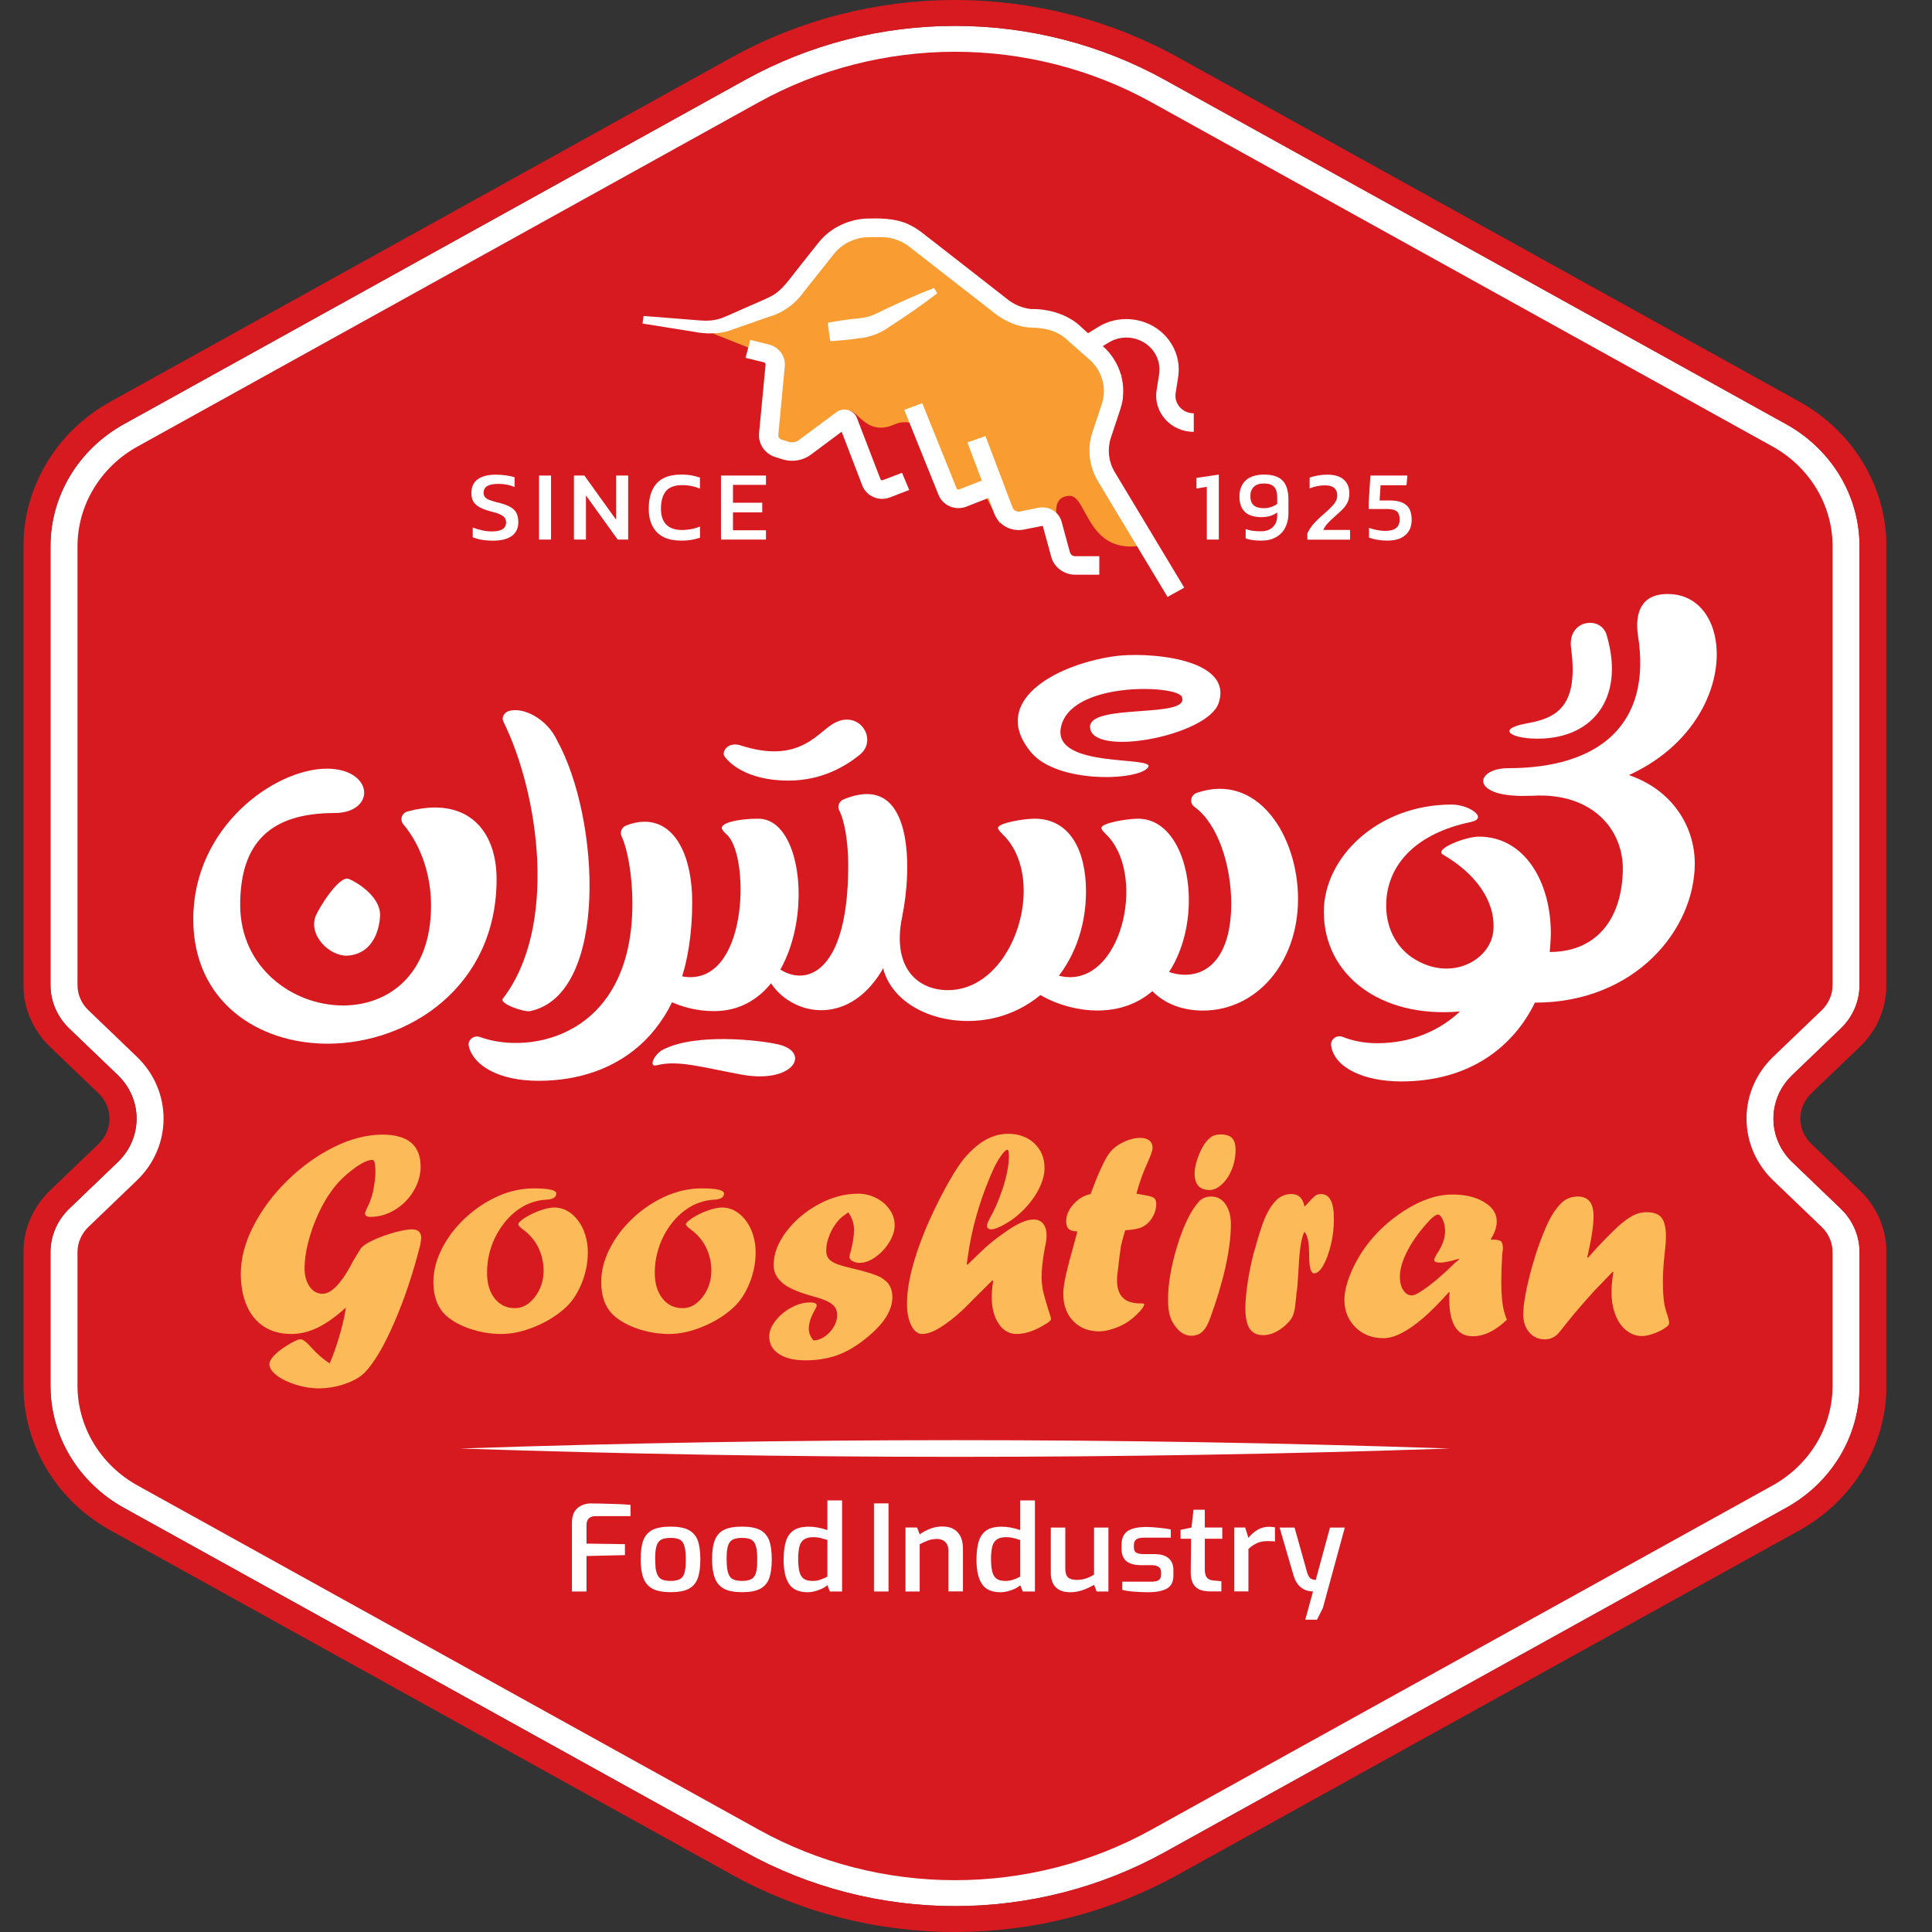 <svg width="28" height="28" viewBox="0 0 28 28" fill="none" xmlns="http://www.w3.org/2000/svg">
<rect x="0" y="0" width="28" height="28" fill="#333333" stroke="none"/>
<g clip-path="url(#clip0_3558_46)">
<mask id="mask0_3558_46" style="mask-type:luminance" maskUnits="userSpaceOnUse" x="-4" y="-3" width="35" height="33">
<path d="M30.289 -2.42H-3.23V29.751H30.289V-2.42Z" fill="white"/>
</mask>
<g mask="url(#mask0_3558_46)">
<path d="M26.678 14.906L25.975 15.581C25.612 15.929 25.612 16.494 25.975 16.842L26.678 17.517C26.765 17.6 26.833 17.698 26.88 17.806C26.926 17.914 26.95 18.03 26.95 18.147V20.085C26.95 20.443 26.852 20.795 26.665 21.106C26.478 21.416 26.21 21.674 25.886 21.853L16.882 26.842C15.958 27.355 14.909 27.625 13.841 27.625C12.774 27.625 11.725 27.355 10.8 26.842L1.796 21.853C1.473 21.674 1.204 21.416 1.017 21.106C0.831 20.795 0.732 20.443 0.732 20.085V18.147C0.732 17.911 0.83 17.684 1.004 17.517L1.708 16.842C2.071 16.494 2.071 15.929 1.708 15.581L1.004 14.906C0.83 14.739 0.732 14.512 0.732 14.276V7.915C0.732 7.556 0.831 7.204 1.017 6.894C1.204 6.584 1.473 6.326 1.796 6.147L10.801 1.157C11.725 0.645 12.774 0.375 13.842 0.375C14.909 0.375 15.958 0.645 16.883 1.157L25.886 6.147C26.21 6.326 26.478 6.583 26.665 6.894C26.852 7.204 26.95 7.556 26.951 7.915V14.276C26.951 14.393 26.926 14.509 26.88 14.617C26.833 14.725 26.765 14.823 26.678 14.906" fill="#D71920"/>
<path d="M6.956 15.029C6.867 14.997 6.773 15.073 6.794 15.162C6.858 15.437 7.22 15.664 7.806 15.664C8.951 15.664 10.032 14.966 10.032 13.071C10.032 12.428 9.799 11.909 9.342 11.909C9.258 11.909 9.17 11.926 9.074 11.964C9.009 11.989 8.981 12.061 9.009 12.122C9.091 12.297 9.165 12.67 9.165 13.098C9.165 15.014 7.689 15.299 6.956 15.029" fill="white"/>
<path d="M4.85 11.783C3.919 11.783 3.481 12.212 3.481 13.115C3.481 14.027 4.245 14.572 4.971 14.572C5.623 14.572 6.247 14.134 6.247 13.124C6.247 12.694 6.111 12.264 5.846 11.947C5.791 11.881 5.822 11.783 5.907 11.76C6.051 11.721 6.184 11.703 6.303 11.703C6.908 11.703 7.197 12.159 7.197 12.74C7.197 14.304 5.921 15.126 4.747 15.126C3.741 15.126 2.801 14.518 2.801 13.321C2.801 11.98 3.984 11.14 4.738 11.14C5.092 11.14 5.278 11.318 5.278 11.488C5.278 11.64 5.129 11.783 4.85 11.783" fill="white"/>
<path d="M23.284 9.201C23.563 10.137 23.06 10.748 22.198 10.703C21.874 10.686 21.698 10.559 22.142 10.481C22.573 10.404 22.881 10.224 22.769 9.392C22.714 8.978 23.2 8.917 23.284 9.201M21.859 11.133C23.158 11.133 23.954 10.515 23.736 9.191C23.7 8.921 23.759 8.609 24.166 8.609C25.41 8.599 25.219 11.535 22.069 11.535C21.296 11.535 21.387 11.133 21.859 11.133" fill="white"/>
<path d="M8.073 10.73C7.935 10.428 7.59 10.237 7.37 10.306C7.306 10.327 7.266 10.398 7.295 10.457C7.814 11.508 8.087 13.437 7.287 14.474C7.232 14.545 7.592 14.672 7.682 14.654C8.822 14.416 8.701 11.865 8.073 10.73" fill="white"/>
<path d="M16.438 13.636C16.438 14.315 16.894 14.646 17.434 14.646C18.207 14.646 18.812 13.957 18.812 13.028C18.812 12.116 18.23 11.188 17.346 11.49C17.255 11.521 17.233 11.638 17.311 11.694C17.651 11.938 17.844 12.541 17.844 13.1C17.844 13.743 17.592 14.127 17.173 14.127C16.838 14.127 16.512 13.868 16.512 13.573L16.438 13.636Z" fill="white"/>
<path d="M14.569 13.841C14.741 14.345 15.361 14.645 15.906 14.645C17.583 14.645 17.536 11.865 16.493 11.865C16.335 11.865 15.962 11.928 15.962 11.999C15.962 12.017 15.981 12.044 16.027 12.089C16.605 12.643 16.288 14.162 15.506 14.162C15.282 14.162 15.003 14.028 14.696 13.689L14.581 13.815C14.581 13.815 14.567 13.838 14.568 13.841" fill="white"/>
<path d="M11.055 13.93C11.148 14.735 12.647 15.235 13.076 13.277C13.21 12.643 13.267 11.152 12.225 11.586C12.162 11.612 12.132 11.684 12.162 11.744C12.242 11.9 12.293 12.203 12.293 12.545C12.293 14.296 11.52 14.35 11.139 13.903L11.055 13.93Z" fill="white"/>
<path d="M12.806 13.59C12.62 14.296 13.262 14.797 14.026 14.797C15.004 14.797 15.739 13.984 15.739 12.92C15.739 12.312 15.497 11.865 14.994 11.865C14.836 11.865 14.464 11.928 14.464 11.999C14.464 12.017 14.482 12.044 14.529 12.089C14.743 12.294 14.836 12.598 14.836 12.911C14.836 13.59 14.399 14.35 13.737 14.35C13.309 14.35 12.918 14.037 13.076 13.277L12.806 13.59Z" fill="white"/>
<path d="M9.193 13.689C9.15 13.736 9.123 13.795 9.117 13.857C9.11 13.92 9.124 13.982 9.157 14.037C9.391 14.424 9.876 14.654 10.348 14.654C11.838 14.654 11.866 11.865 10.99 11.865C10.683 11.865 10.46 11.928 10.46 11.999C10.46 12.017 10.478 12.044 10.525 12.089C10.86 12.357 10.86 14.162 10.003 14.162C9.78 14.162 9.5 14.028 9.193 13.689Z" fill="white"/>
<path d="M24.562 12.512C24.562 11.833 24.031 11.133 22.96 11.133L22.319 11.529C23.11 11.529 23.536 12.045 23.519 12.626C23.497 13.373 23.094 13.797 22.46 13.797C22.46 13.797 22.476 13.617 22.476 13.528C22.476 12.777 22.094 12.125 21.433 12.125C21.237 12.125 20.776 12.307 20.913 12.386C21.385 12.659 21.672 13.056 21.644 13.475C21.615 13.92 21.012 14.248 20.462 13.875C20.236 13.721 20.072 13.435 20.091 13.066C20.119 12.507 20.547 12.074 21.312 11.914C21.584 11.858 21.287 11.66 21.041 11.66C19.959 11.66 19.186 12.431 19.186 13.214C19.186 14.128 20.003 14.76 21.159 14.659C20.867 14.934 20.457 15.119 19.961 15.119C19.768 15.119 19.605 15.085 19.458 15.027C19.371 14.993 19.279 15.064 19.292 15.154C19.338 15.477 19.773 15.673 20.306 15.673C21.308 15.673 21.936 15.164 22.245 14.531C23.697 14.531 24.562 13.473 24.562 12.512" fill="white"/>
<path d="M14.944 10.904C15.323 11.36 16.497 11.317 16.639 11.122C16.764 10.949 15.265 11.146 15.374 10.55C15.499 9.869 17.052 9.925 17.127 10.097C17.269 10.421 15.791 10.186 15.798 10.536C15.808 10.983 17.495 10.668 17.66 10.193C17.89 9.531 16.605 9.441 16.132 9.513C15.265 9.644 14.34 10.177 14.943 10.904" fill="white"/>
<path d="M9.518 15.439C9.39 15.472 9.485 15.275 9.607 15.213C10.085 14.967 11.006 15.074 11.278 15.136C11.762 15.248 11.503 15.715 10.741 15.573C10.159 15.465 9.823 15.36 9.518 15.439Z" fill="white"/>
<path d="M10.738 10.804C10.544 10.741 10.459 10.897 10.497 10.957C10.556 11.046 10.812 11.313 11.427 11.313C11.943 11.313 12.294 11.074 12.464 10.935C12.737 10.712 12.435 10.244 12.046 10.507C11.816 10.662 11.541 11.063 10.738 10.804Z" fill="white"/>
<path d="M4.58 13.263C4.455 13.55 4.782 13.872 5.048 13.849C5.433 13.815 5.507 13.422 5.508 13.257C5.508 12.986 5.158 12.776 5.052 12.737C4.918 12.688 4.636 13.135 4.58 13.264" fill="white"/>
<path d="M5.012 18.95C4.866 19.083 4.73 19.18 4.604 19.241C4.477 19.302 4.35 19.333 4.222 19.333C4.068 19.333 3.937 19.298 3.827 19.227C3.718 19.157 3.634 19.056 3.577 18.925C3.519 18.793 3.49 18.637 3.49 18.458C3.49 18.235 3.551 18.005 3.673 17.768C3.795 17.53 3.959 17.31 4.165 17.109C4.371 16.907 4.595 16.746 4.837 16.625C5.08 16.505 5.315 16.444 5.544 16.444C5.912 16.444 6.096 16.599 6.096 16.909C6.096 17.029 6.062 17.146 5.994 17.26C5.929 17.371 5.836 17.465 5.724 17.533C5.612 17.602 5.493 17.636 5.367 17.636C5.316 17.636 5.29 17.619 5.29 17.584C5.29 17.574 5.299 17.55 5.317 17.512C5.357 17.436 5.387 17.354 5.406 17.27C5.43 17.147 5.441 17.053 5.441 16.987C5.441 16.869 5.427 16.81 5.398 16.81C5.329 16.81 5.233 16.857 5.11 16.951C4.986 17.045 4.885 17.147 4.806 17.258C4.735 17.355 4.669 17.469 4.608 17.603C4.549 17.733 4.501 17.868 4.466 18.006C4.432 18.142 4.414 18.267 4.414 18.38C4.414 18.488 4.439 18.577 4.487 18.646C4.535 18.716 4.598 18.75 4.675 18.75C4.808 18.75 4.958 18.588 5.124 18.265C5.177 18.175 5.212 18.118 5.23 18.093C5.249 18.069 5.274 18.047 5.308 18.027C5.398 17.972 5.513 17.924 5.651 17.881C5.788 17.838 5.895 17.817 5.971 17.817C6.06 17.817 6.105 17.86 6.105 17.945C6.105 17.952 6.1 17.983 6.092 18.037C5.988 18.448 5.863 18.824 5.715 19.164C5.568 19.505 5.425 19.747 5.286 19.892C5.222 19.957 5.127 20.012 5.001 20.056C4.878 20.099 4.747 20.121 4.616 20.121C4.508 20.121 4.398 20.103 4.286 20.068C4.175 20.033 4.083 19.988 4.011 19.934C3.94 19.879 3.904 19.825 3.904 19.772C3.904 19.737 3.925 19.697 3.966 19.652C4.007 19.607 4.062 19.562 4.132 19.517C4.243 19.446 4.317 19.41 4.353 19.41C4.391 19.41 4.444 19.45 4.513 19.53C4.596 19.623 4.685 19.699 4.778 19.759C4.829 19.644 4.878 19.503 4.926 19.337C4.973 19.17 5.002 19.041 5.012 18.95" fill="#FDBA58"/>
<path d="M7.735 17.223C7.953 17.223 8.062 17.247 8.062 17.297C8.062 17.352 8.013 17.383 7.915 17.387C7.798 17.393 7.685 17.427 7.584 17.483C7.482 17.541 7.391 17.619 7.312 17.719C7.231 17.821 7.168 17.934 7.125 18.055C7.08 18.183 7.058 18.316 7.059 18.451C7.059 18.603 7.096 18.726 7.17 18.819C7.245 18.913 7.342 18.959 7.462 18.959C7.572 18.959 7.67 18.904 7.753 18.795C7.836 18.686 7.878 18.558 7.878 18.413C7.878 18.297 7.852 18.182 7.8 18.077C7.748 17.973 7.67 17.882 7.573 17.814C7.531 17.781 7.51 17.758 7.51 17.744C7.51 17.725 7.54 17.695 7.6 17.654C7.67 17.609 7.746 17.572 7.825 17.544C7.908 17.515 7.978 17.5 8.035 17.5C8.101 17.5 8.166 17.517 8.223 17.55C8.282 17.583 8.334 17.63 8.379 17.691C8.426 17.754 8.461 17.826 8.483 17.901C8.508 17.983 8.52 18.068 8.519 18.154C8.519 18.302 8.49 18.449 8.432 18.594C8.373 18.739 8.297 18.857 8.202 18.946C8.079 19.06 7.931 19.153 7.758 19.225C7.585 19.297 7.421 19.333 7.264 19.333C7.11 19.333 6.957 19.307 6.812 19.258C6.662 19.207 6.544 19.14 6.456 19.058C6.34 18.946 6.281 18.787 6.281 18.581C6.281 18.418 6.323 18.256 6.406 18.093C6.489 17.93 6.602 17.783 6.745 17.65C6.887 17.518 7.044 17.414 7.215 17.337C7.387 17.261 7.56 17.223 7.736 17.223" fill="#FDBA58"/>
<path d="M10.167 17.223C10.384 17.223 10.493 17.247 10.493 17.297C10.493 17.352 10.444 17.383 10.347 17.387C10.23 17.393 10.116 17.427 10.016 17.483C9.914 17.541 9.823 17.619 9.743 17.719C9.662 17.821 9.599 17.934 9.557 18.055C9.512 18.183 9.489 18.316 9.49 18.451C9.49 18.603 9.527 18.726 9.602 18.819C9.676 18.913 9.773 18.959 9.893 18.959C10.004 18.959 10.101 18.904 10.184 18.795C10.268 18.686 10.309 18.558 10.309 18.413C10.31 18.297 10.283 18.182 10.232 18.077C10.18 17.973 10.102 17.882 10.005 17.814C9.962 17.781 9.941 17.758 9.941 17.744C9.941 17.725 9.971 17.695 10.031 17.654C10.102 17.609 10.177 17.572 10.257 17.544C10.34 17.515 10.41 17.5 10.467 17.5C10.533 17.5 10.598 17.517 10.654 17.55C10.713 17.583 10.766 17.63 10.811 17.691C10.858 17.754 10.893 17.826 10.915 17.901C10.94 17.983 10.952 18.068 10.951 18.154C10.951 18.302 10.922 18.449 10.864 18.594C10.805 18.739 10.729 18.857 10.633 18.946C10.511 19.06 10.363 19.153 10.19 19.225C10.017 19.297 9.852 19.333 9.696 19.333C9.542 19.333 9.389 19.307 9.244 19.258C9.094 19.207 8.976 19.14 8.888 19.058C8.771 18.946 8.713 18.787 8.713 18.581C8.713 18.418 8.755 18.256 8.838 18.093C8.921 17.93 9.034 17.783 9.176 17.65C9.318 17.518 9.475 17.414 9.647 17.337C9.819 17.261 9.992 17.223 10.167 17.223" fill="#FDBA58"/>
<path d="M11.79 19.427C11.876 19.423 11.955 19.383 12.026 19.306C12.096 19.23 12.132 19.147 12.132 19.057C12.132 18.995 12.111 18.946 12.068 18.91C12.023 18.866 11.922 18.824 11.764 18.782C11.532 18.717 11.381 18.645 11.31 18.565C11.245 18.501 11.212 18.424 11.212 18.334C11.212 18.173 11.273 18.012 11.395 17.85C11.517 17.689 11.673 17.557 11.862 17.454C12.052 17.351 12.244 17.3 12.436 17.3C12.528 17.299 12.618 17.321 12.699 17.363C12.781 17.405 12.846 17.461 12.894 17.53C12.941 17.597 12.966 17.675 12.966 17.756C12.966 17.836 12.94 17.919 12.887 18.004C12.837 18.087 12.77 18.16 12.689 18.217C12.61 18.274 12.534 18.302 12.463 18.302C12.422 18.302 12.386 18.294 12.356 18.277C12.326 18.261 12.312 18.242 12.311 18.223C12.311 18.203 12.317 18.174 12.329 18.137C12.361 18.016 12.377 17.911 12.377 17.821C12.377 17.733 12.349 17.649 12.294 17.571C12.222 17.619 12.176 17.657 12.154 17.684C12.098 17.747 12.054 17.818 12.024 17.895C11.991 17.974 11.974 18.05 11.974 18.122C11.974 18.172 11.986 18.212 12.01 18.242C12.034 18.272 12.074 18.298 12.129 18.319C12.183 18.34 12.266 18.363 12.377 18.389C12.563 18.432 12.693 18.474 12.769 18.515C12.787 18.525 12.814 18.545 12.85 18.576C12.906 18.633 12.933 18.707 12.933 18.799C12.933 18.895 12.902 18.993 12.839 19.092C12.776 19.191 12.679 19.293 12.548 19.398C12.408 19.512 12.268 19.593 12.13 19.642C11.991 19.691 11.838 19.715 11.67 19.715C11.508 19.715 11.38 19.684 11.287 19.622C11.195 19.561 11.149 19.477 11.148 19.37C11.148 19.294 11.179 19.218 11.24 19.14C11.302 19.062 11.38 18.997 11.469 18.95C11.56 18.901 11.65 18.876 11.738 18.876C11.803 18.876 11.836 18.89 11.836 18.918C11.836 18.932 11.827 18.955 11.808 18.988C11.751 19.086 11.722 19.176 11.722 19.259C11.722 19.318 11.745 19.374 11.79 19.427" fill="#FDBA58"/>
<path d="M14.621 16.774V16.741C14.621 16.689 14.613 16.663 14.599 16.663C14.58 16.663 14.55 16.691 14.51 16.747C14.468 16.806 14.432 16.869 14.402 16.934C14.319 17.115 14.248 17.301 14.189 17.49C14.129 17.682 14.081 17.878 14.047 18.076C14.035 18.151 14.023 18.233 14.01 18.322L14.021 18.33C14.167 18.186 14.275 18.084 14.347 18.023C14.419 17.963 14.511 17.894 14.625 17.817C14.768 17.722 14.886 17.674 14.98 17.674C15.04 17.674 15.086 17.695 15.119 17.736C15.152 17.778 15.168 17.835 15.168 17.908C15.168 17.95 15.159 18.01 15.142 18.088C15.111 18.254 15.096 18.393 15.096 18.507C15.096 18.562 15.101 18.616 15.109 18.671C15.116 18.716 15.14 18.806 15.181 18.942C15.215 19.046 15.232 19.103 15.232 19.114C15.232 19.134 15.208 19.158 15.159 19.186C15.005 19.284 14.862 19.333 14.732 19.333C14.626 19.333 14.539 19.283 14.473 19.184C14.406 19.084 14.373 18.954 14.373 18.794C14.373 18.731 14.38 18.655 14.393 18.565L14.382 18.556C14.175 18.762 14.036 18.9 13.966 18.972C13.706 19.212 13.506 19.333 13.366 19.333C13.301 19.333 13.248 19.292 13.207 19.21C13.165 19.128 13.144 19.021 13.145 18.889C13.145 18.606 13.236 18.244 13.418 17.804C13.491 17.633 13.569 17.47 13.65 17.314C13.732 17.157 13.81 17.022 13.885 16.909C13.934 16.834 13.991 16.764 14.055 16.7C14.109 16.644 14.169 16.594 14.234 16.55C14.291 16.512 14.354 16.482 14.419 16.461C14.48 16.442 14.544 16.432 14.608 16.432C14.764 16.432 14.891 16.478 14.99 16.57C15.088 16.663 15.138 16.781 15.138 16.926C15.138 17.026 15.108 17.134 15.048 17.247C14.988 17.361 14.904 17.469 14.796 17.571C14.726 17.637 14.647 17.695 14.563 17.742C14.476 17.792 14.408 17.817 14.36 17.817C14.346 17.817 14.332 17.812 14.321 17.802C14.315 17.798 14.311 17.792 14.307 17.785C14.305 17.779 14.303 17.772 14.303 17.765C14.303 17.744 14.322 17.698 14.36 17.628C14.404 17.551 14.447 17.457 14.489 17.345C14.529 17.242 14.562 17.136 14.587 17.028C14.609 16.927 14.621 16.843 14.621 16.774" fill="#FDBA58"/>
<path d="M15.807 17.305L15.815 17.279C15.912 17.019 15.995 16.835 16.065 16.729C16.099 16.678 16.146 16.634 16.206 16.594C16.318 16.526 16.424 16.491 16.524 16.491C16.582 16.491 16.627 16.504 16.657 16.529C16.688 16.554 16.704 16.591 16.704 16.639C16.704 16.671 16.681 16.737 16.637 16.836C16.562 17.001 16.507 17.156 16.47 17.3C16.494 17.303 16.518 17.307 16.542 17.313C16.63 17.326 16.688 17.34 16.715 17.356C16.743 17.372 16.757 17.401 16.757 17.443C16.758 17.516 16.737 17.587 16.698 17.649C16.659 17.713 16.607 17.759 16.543 17.788C16.494 17.809 16.416 17.823 16.308 17.83C16.29 17.885 16.269 17.96 16.246 18.055C16.233 18.14 16.218 18.256 16.202 18.404C16.194 18.455 16.189 18.506 16.189 18.558C16.189 18.779 16.301 18.89 16.524 18.89H16.544C16.57 18.89 16.583 18.894 16.583 18.902C16.583 18.925 16.559 18.963 16.509 19.016C16.46 19.069 16.405 19.116 16.345 19.157C16.28 19.199 16.209 19.233 16.134 19.257C16.058 19.283 15.989 19.295 15.928 19.295C15.774 19.295 15.65 19.245 15.554 19.146C15.458 19.047 15.41 18.915 15.41 18.751C15.41 18.681 15.423 18.589 15.448 18.476C15.474 18.362 15.514 18.21 15.568 18.019C15.577 17.986 15.586 17.951 15.597 17.913C15.607 17.876 15.613 17.854 15.614 17.847C15.556 17.846 15.514 17.834 15.489 17.811C15.464 17.789 15.452 17.752 15.452 17.702C15.452 17.614 15.487 17.53 15.558 17.452C15.629 17.373 15.712 17.324 15.807 17.305" fill="#FDBA58"/>
<path d="M17.256 19.359C17.19 19.355 17.13 19.326 17.076 19.273C17.023 19.217 16.984 19.156 16.962 19.091C16.939 19.026 16.928 18.941 16.928 18.838C16.928 18.606 16.973 18.345 17.062 18.055C17.152 17.764 17.254 17.553 17.368 17.423C17.413 17.368 17.476 17.341 17.556 17.341C17.641 17.341 17.709 17.378 17.761 17.452C17.813 17.527 17.839 17.624 17.839 17.744C17.839 17.922 17.812 18.131 17.759 18.37C17.705 18.609 17.63 18.857 17.534 19.115C17.496 19.219 17.449 19.289 17.394 19.325C17.356 19.348 17.311 19.359 17.26 19.359L17.256 19.359ZM17.519 17.246C17.382 17.242 17.313 17.163 17.313 17.009C17.313 16.932 17.333 16.843 17.373 16.741C17.414 16.64 17.459 16.564 17.51 16.515C17.537 16.488 17.563 16.469 17.59 16.458C17.617 16.447 17.652 16.441 17.694 16.441C17.767 16.441 17.821 16.459 17.855 16.493C17.889 16.527 17.907 16.584 17.907 16.664C17.907 16.761 17.889 16.857 17.853 16.947C17.817 17.036 17.769 17.108 17.71 17.163C17.65 17.219 17.588 17.247 17.526 17.247L17.519 17.246Z" fill="#FDBA58"/>
<path d="M18.798 18.696L18.789 18.738C18.788 18.773 18.785 18.807 18.78 18.841C18.775 18.91 18.767 18.966 18.756 19.009C18.746 19.053 18.731 19.089 18.71 19.118C18.686 19.151 18.658 19.181 18.627 19.209C18.52 19.303 18.413 19.35 18.305 19.35C18.218 19.35 18.153 19.319 18.111 19.257C18.07 19.196 18.049 19.096 18.049 18.959C18.049 18.849 18.062 18.715 18.087 18.554C18.113 18.394 18.144 18.25 18.18 18.122L18.198 18.068C18.198 18.059 18.202 18.042 18.211 18.015C18.265 17.825 18.314 17.683 18.36 17.592C18.405 17.5 18.46 17.426 18.524 17.37C18.578 17.327 18.647 17.304 18.717 17.305C18.82 17.305 18.883 17.365 18.905 17.486C18.927 17.468 18.947 17.448 18.964 17.427C19.007 17.378 19.04 17.345 19.063 17.329C19.087 17.313 19.115 17.304 19.144 17.305C19.27 17.305 19.332 17.424 19.332 17.662C19.333 17.789 19.318 17.916 19.288 18.04C19.259 18.162 19.222 18.262 19.178 18.339C19.133 18.416 19.089 18.455 19.045 18.454C18.997 18.454 18.973 18.367 18.973 18.192C18.973 18.099 18.968 18.027 18.957 17.974C18.946 17.922 18.929 17.881 18.905 17.851C18.861 17.93 18.833 18.109 18.82 18.389C18.81 18.552 18.802 18.654 18.798 18.696" fill="#FDBA58"/>
<path d="M21.009 18.725V18.734L21 18.725C20.864 18.878 20.74 19.003 20.627 19.101C20.513 19.198 20.409 19.271 20.313 19.32C20.218 19.369 20.13 19.394 20.049 19.394C19.886 19.394 19.751 19.341 19.644 19.236C19.538 19.131 19.484 18.998 19.484 18.837C19.484 18.737 19.511 18.619 19.563 18.483C19.616 18.348 19.688 18.214 19.78 18.084C19.933 17.871 20.126 17.69 20.358 17.542C20.598 17.389 20.828 17.312 21.05 17.312C21.237 17.312 21.391 17.349 21.511 17.423C21.632 17.496 21.692 17.589 21.692 17.701C21.692 17.784 21.662 17.872 21.602 17.964C21.681 17.964 21.731 17.972 21.751 17.988C21.772 18.004 21.782 18.042 21.782 18.101C21.782 18.095 21.778 18.124 21.771 18.187C21.762 18.326 21.758 18.455 21.758 18.576C21.758 18.639 21.759 18.687 21.76 18.719C21.762 18.751 21.765 18.788 21.769 18.83C21.773 18.872 21.778 18.906 21.782 18.931C21.794 18.998 21.813 19.064 21.839 19.127C21.751 19.209 21.667 19.27 21.587 19.308C21.507 19.347 21.425 19.366 21.342 19.366C21.117 19.366 21.004 19.185 21.004 18.824C21.004 18.791 21.005 18.758 21.009 18.725M21.14 18.244L21.099 18.256C20.993 18.285 20.917 18.299 20.871 18.299C20.814 18.299 20.785 18.285 20.785 18.256C20.785 18.247 20.797 18.221 20.82 18.179C20.902 18.06 20.943 17.948 20.943 17.842C20.944 17.786 20.933 17.73 20.91 17.677C20.888 17.628 20.864 17.603 20.838 17.603C20.814 17.603 20.779 17.627 20.73 17.674C20.595 17.816 20.487 17.961 20.407 18.109C20.328 18.258 20.288 18.39 20.288 18.507C20.288 18.584 20.305 18.648 20.337 18.698C20.37 18.748 20.412 18.774 20.461 18.774C20.503 18.774 20.583 18.73 20.699 18.643C20.815 18.556 20.945 18.442 21.09 18.299L21.149 18.252L21.14 18.244Z" fill="#FDBA58"/>
<path d="M23.013 18.229L23.145 18.082C23.279 17.94 23.384 17.834 23.462 17.764C23.541 17.695 23.61 17.645 23.672 17.614C23.734 17.583 23.797 17.568 23.862 17.568C23.965 17.568 24.038 17.594 24.08 17.648C24.123 17.701 24.144 17.793 24.144 17.925C24.144 17.98 24.138 18.06 24.126 18.167C24.11 18.299 24.101 18.433 24.1 18.566C24.1 18.706 24.107 18.82 24.122 18.907C24.133 18.961 24.148 19.015 24.168 19.067C24.183 19.117 24.19 19.151 24.19 19.169C24.19 19.18 24.188 19.19 24.184 19.199C24.179 19.208 24.172 19.216 24.164 19.222C24.118 19.26 24.058 19.293 23.984 19.321C23.909 19.349 23.847 19.363 23.796 19.363C23.712 19.363 23.637 19.335 23.569 19.281C23.501 19.226 23.448 19.151 23.411 19.054C23.374 18.957 23.355 18.848 23.355 18.726C23.355 18.645 23.364 18.549 23.382 18.438L23.373 18.43C23.31 18.497 23.259 18.55 23.221 18.589C23.182 18.628 23.146 18.666 23.112 18.701C22.949 18.88 22.81 19.042 22.696 19.186C22.652 19.242 22.612 19.292 22.576 19.334C22.521 19.385 22.46 19.411 22.392 19.411C22.298 19.411 22.222 19.378 22.164 19.311C22.105 19.243 22.076 19.156 22.076 19.05C22.076 18.984 22.084 18.903 22.1 18.808C22.116 18.713 22.138 18.611 22.165 18.502C22.192 18.394 22.224 18.282 22.261 18.167C22.298 18.052 22.339 17.943 22.383 17.839C22.45 17.666 22.532 17.532 22.628 17.435C22.694 17.372 22.773 17.341 22.867 17.341C23.019 17.341 23.095 17.435 23.095 17.625C23.095 17.763 23.064 17.962 23.004 18.221L23.013 18.229Z" fill="#FDBA58"/>
<path d="M6.982 7.823C6.937 7.816 6.893 7.803 6.851 7.786V7.645C6.895 7.662 6.94 7.676 6.986 7.686C7.033 7.697 7.08 7.702 7.128 7.702C7.195 7.702 7.246 7.691 7.282 7.67C7.317 7.648 7.335 7.614 7.335 7.569C7.335 7.538 7.324 7.512 7.304 7.492C7.283 7.472 7.251 7.455 7.207 7.438C7.188 7.432 7.151 7.422 7.098 7.408C7.031 7.389 6.979 7.368 6.94 7.345C6.902 7.322 6.874 7.295 6.857 7.263C6.84 7.231 6.832 7.191 6.832 7.143C6.832 7.058 6.862 6.992 6.922 6.947C6.982 6.902 7.072 6.879 7.191 6.879C7.24 6.879 7.288 6.883 7.336 6.89C7.388 6.898 7.429 6.907 7.458 6.917V7.058C7.384 7.027 7.303 7.012 7.223 7.013C7.151 7.013 7.097 7.023 7.062 7.044C7.027 7.065 7.009 7.098 7.009 7.141C7.008 7.162 7.014 7.182 7.026 7.2C7.037 7.215 7.055 7.229 7.08 7.241C7.106 7.252 7.142 7.264 7.189 7.276C7.195 7.278 7.201 7.28 7.207 7.282C7.213 7.283 7.219 7.284 7.226 7.285C7.3 7.304 7.359 7.325 7.4 7.35C7.442 7.375 7.471 7.405 7.487 7.44C7.504 7.476 7.512 7.519 7.512 7.569C7.512 7.655 7.48 7.721 7.418 7.767C7.355 7.813 7.264 7.836 7.143 7.836C7.089 7.836 7.035 7.832 6.982 7.823" fill="white"/>
<path d="M7.986 6.892H7.812V7.82H7.986V6.892Z" fill="white"/>
<path d="M8.492 7.82H8.318V6.892H8.469L8.929 7.532V6.892H9.104V7.82H8.952L8.492 7.181V7.82Z" fill="white"/>
<path d="M9.52 7.714C9.442 7.633 9.402 7.519 9.402 7.373C9.402 7.214 9.44 7.092 9.516 7.006C9.592 6.921 9.711 6.878 9.872 6.878C9.921 6.878 9.97 6.881 10.019 6.889C10.062 6.897 10.103 6.907 10.144 6.922V7.081C10.061 7.047 9.973 7.03 9.883 7.031C9.777 7.031 9.699 7.06 9.651 7.119C9.603 7.177 9.579 7.262 9.579 7.373C9.579 7.474 9.605 7.551 9.656 7.603C9.707 7.655 9.784 7.681 9.887 7.681C9.932 7.681 9.976 7.676 10.02 7.668C10.062 7.66 10.104 7.648 10.145 7.632V7.793C10.103 7.807 10.06 7.818 10.016 7.825C9.968 7.832 9.92 7.836 9.872 7.835C9.716 7.835 9.599 7.795 9.52 7.714" fill="white"/>
<path d="M11.101 7.82H10.449V6.892H11.101V7.027H10.623V7.286H11.047V7.426H10.623V7.685H11.101V7.82Z" fill="white"/>
<path d="M17.664 7.82H17.49V7.055L17.34 7.08V6.926L17.664 6.878V7.82Z" fill="white"/>
<path d="M18.156 7.828C18.121 7.823 18.086 7.815 18.053 7.803V7.667C18.084 7.679 18.116 7.687 18.149 7.692C18.189 7.698 18.228 7.7 18.268 7.7C18.348 7.7 18.408 7.679 18.449 7.637C18.49 7.595 18.51 7.543 18.51 7.48V7.427C18.478 7.45 18.442 7.468 18.403 7.479C18.364 7.49 18.324 7.495 18.284 7.495C18.176 7.495 18.096 7.47 18.043 7.42C17.989 7.369 17.963 7.294 17.963 7.195C17.963 7.095 17.994 7.017 18.055 6.961C18.116 6.906 18.205 6.878 18.322 6.878C18.443 6.878 18.532 6.907 18.588 6.965C18.645 7.023 18.673 7.115 18.673 7.241V7.442C18.673 7.517 18.658 7.584 18.628 7.644C18.599 7.703 18.553 7.751 18.495 7.784C18.436 7.818 18.366 7.835 18.284 7.835C18.241 7.836 18.198 7.833 18.156 7.828M18.419 7.349C18.452 7.338 18.482 7.323 18.51 7.303V7.203C18.51 7.136 18.495 7.086 18.464 7.055C18.433 7.023 18.386 7.007 18.32 7.007C18.255 7.007 18.205 7.023 18.172 7.055C18.138 7.088 18.121 7.132 18.121 7.189C18.121 7.25 18.137 7.294 18.169 7.322C18.201 7.351 18.25 7.365 18.316 7.365C18.351 7.365 18.386 7.36 18.419 7.349Z" fill="white"/>
<path d="M19.566 7.821H18.947V7.731C18.971 7.679 19.003 7.63 19.042 7.587C19.088 7.537 19.138 7.489 19.191 7.445C19.242 7.399 19.281 7.362 19.307 7.335C19.329 7.312 19.348 7.286 19.363 7.257C19.375 7.232 19.381 7.204 19.38 7.176C19.38 7.132 19.366 7.097 19.336 7.071C19.307 7.046 19.262 7.034 19.202 7.034C19.129 7.034 19.055 7.048 18.98 7.078V6.923C19.019 6.908 19.058 6.898 19.099 6.891C19.145 6.883 19.192 6.879 19.238 6.879C19.341 6.879 19.42 6.903 19.475 6.951C19.529 6.999 19.556 7.065 19.556 7.149C19.556 7.193 19.549 7.232 19.536 7.266C19.522 7.299 19.503 7.33 19.479 7.358C19.455 7.385 19.419 7.42 19.373 7.46C19.369 7.465 19.364 7.469 19.359 7.473C19.355 7.476 19.35 7.48 19.346 7.484C19.308 7.516 19.273 7.551 19.239 7.587C19.214 7.615 19.194 7.646 19.178 7.68H19.566L19.566 7.821Z" fill="white"/>
<path d="M19.963 7.823C19.913 7.815 19.872 7.804 19.841 7.79V7.649C19.878 7.664 19.918 7.675 19.958 7.682C19.998 7.69 20.039 7.694 20.08 7.694C20.147 7.694 20.198 7.68 20.233 7.653C20.268 7.625 20.285 7.583 20.285 7.529C20.285 7.475 20.272 7.437 20.245 7.413C20.219 7.389 20.172 7.377 20.105 7.377H19.836V7.285L19.861 6.892H20.397L20.384 7.033H20.008L19.994 7.253H20.143C20.249 7.253 20.328 7.275 20.381 7.32C20.433 7.364 20.459 7.436 20.459 7.535C20.459 7.628 20.429 7.701 20.368 7.755C20.307 7.809 20.219 7.835 20.103 7.835C20.056 7.835 20.009 7.831 19.962 7.823" fill="white"/>
<path d="M16.521 7.911C15.745 8.022 15.757 7.174 15.497 7.186C15.214 7.2 15.33 7.551 15.33 7.551L14.485 7.578L14.197 7.016L13.672 7.24L13.371 6.227C13.384 6.216 13.19 6.049 12.962 6.152C12.402 6.402 12.369 5.531 12.108 6.223L11.894 6.467L11.234 6.512L11.062 6.17L11.181 5.306L10.978 5.09L10.338 4.836L10.959 4.526L11.594 4.083L11.994 3.565L12.455 3.237L13.192 3.424L14.499 4.424L15.397 4.791L16.255 5.437L15.939 6.596L16.521 7.911Z" fill="#F99D33"/>
<path d="M15.932 8.329H15.582C15.503 8.329 15.426 8.304 15.364 8.257C15.301 8.211 15.256 8.146 15.236 8.072L15.114 7.627C15.114 7.625 15.113 7.624 15.111 7.623C15.11 7.622 15.108 7.621 15.106 7.622L14.838 7.675C14.75 7.692 14.659 7.679 14.581 7.637C14.503 7.595 14.443 7.528 14.412 7.448L14.02 6.412L14.282 6.32L14.675 7.356C14.683 7.376 14.697 7.393 14.717 7.403C14.736 7.413 14.759 7.417 14.781 7.413L15.05 7.359C15.121 7.345 15.196 7.357 15.259 7.395C15.321 7.432 15.366 7.491 15.385 7.559L15.506 8.004C15.511 8.021 15.521 8.035 15.534 8.045C15.548 8.055 15.565 8.061 15.582 8.061H15.932V8.329Z" fill="white"/>
<path d="M13.891 7.364C13.829 7.364 13.768 7.346 13.717 7.312C13.665 7.278 13.626 7.23 13.603 7.175L13.105 5.94L13.366 5.843L13.864 7.078C13.866 7.081 13.868 7.084 13.87 7.087C13.873 7.09 13.876 7.092 13.879 7.093C13.883 7.095 13.887 7.095 13.89 7.095C13.894 7.095 13.898 7.095 13.901 7.093L14.228 6.965L14.334 7.214L14.007 7.342C13.97 7.356 13.931 7.364 13.891 7.364Z" fill="white"/>
<path d="M9.327 4.579L10.059 4.637C10.178 4.648 10.281 4.657 10.393 4.629C10.484 4.61 10.625 4.537 10.713 4.501C10.824 4.448 11.093 4.341 11.194 4.283C11.33 4.209 11.432 4.058 11.529 3.937L11.751 3.656L11.863 3.516C12.036 3.295 12.325 3.162 12.612 3.167C12.814 3.161 13.035 3.174 13.213 3.275C13.318 3.325 13.435 3.432 13.528 3.5L14.383 4.167C14.429 4.203 14.552 4.298 14.597 4.334C14.694 4.413 14.813 4.464 14.94 4.479C15.211 4.473 15.498 4.564 15.685 4.754C15.735 4.801 15.983 5.012 16.029 5.06C16.202 5.237 16.295 5.483 16.276 5.726C16.276 5.844 16.216 5.987 16.181 6.099C16.163 6.152 16.115 6.297 16.098 6.349C16.072 6.43 16.064 6.515 16.073 6.599C16.083 6.684 16.11 6.765 16.154 6.839L16.245 6.991L16.429 7.296L17.163 8.517L16.921 8.651L16.186 7.43L16.003 7.125L15.911 6.972C15.785 6.762 15.755 6.501 15.83 6.27C15.847 6.217 15.897 6.071 15.915 6.017L15.97 5.85C16.015 5.71 16.007 5.56 15.947 5.425C15.905 5.332 15.847 5.258 15.766 5.19L15.495 4.952C15.333 4.786 15.132 4.748 14.906 4.746C14.696 4.725 14.503 4.621 14.349 4.487L14.206 4.376L13.636 3.932C13.544 3.86 13.298 3.669 13.208 3.599C13.094 3.501 12.945 3.44 12.791 3.437L12.612 3.437C12.407 3.433 12.209 3.524 12.086 3.68L11.975 3.82C11.902 3.912 11.712 4.151 11.641 4.24C11.531 4.399 11.345 4.536 11.148 4.59C11.043 4.627 10.734 4.734 10.63 4.771C10.447 4.846 10.226 4.845 10.038 4.805L9.312 4.689L9.327 4.579Z" fill="white"/>
<path d="M17.301 6.259C17.222 6.259 17.145 6.243 17.073 6.211C17.002 6.18 16.939 6.134 16.888 6.077C16.837 6.02 16.799 5.953 16.777 5.88C16.755 5.808 16.75 5.732 16.762 5.658L16.799 5.423C16.811 5.345 16.802 5.266 16.773 5.192C16.744 5.118 16.696 5.052 16.633 5.001C16.555 4.938 16.457 4.9 16.355 4.893C16.253 4.887 16.151 4.912 16.065 4.966L15.748 5.16L15.598 4.934L15.914 4.74C16.05 4.655 16.211 4.615 16.373 4.626C16.535 4.636 16.689 4.696 16.813 4.796C16.912 4.877 16.988 4.981 17.034 5.097C17.08 5.214 17.094 5.34 17.075 5.464L17.038 5.698C17.033 5.734 17.035 5.771 17.046 5.806C17.056 5.841 17.075 5.874 17.1 5.902C17.125 5.93 17.155 5.952 17.19 5.967C17.225 5.983 17.263 5.99 17.301 5.99V6.259Z" fill="white"/>
<path d="M13.584 4.25C13.362 4.422 13.131 4.58 12.896 4.732C12.765 4.826 12.617 4.887 12.454 4.902C12.314 4.922 12.173 4.937 12.032 4.944L11.996 4.678C12.135 4.651 12.275 4.631 12.415 4.616C12.503 4.609 12.591 4.595 12.671 4.558C12.955 4.421 13.241 4.287 13.537 4.174L13.584 4.25Z" fill="white"/>
<path d="M12.784 7.23C12.721 7.23 12.661 7.211 12.61 7.177C12.559 7.143 12.52 7.095 12.498 7.039L12.198 6.257L11.751 6.59C11.694 6.632 11.627 6.66 11.557 6.672C11.486 6.684 11.413 6.679 11.345 6.658L11.241 6.626C11.166 6.603 11.101 6.556 11.057 6.493C11.014 6.43 10.994 6.354 11.001 6.279L11.095 5.288C11.097 5.28 11.095 5.272 11.09 5.265C11.086 5.258 11.079 5.253 11.071 5.251L10.805 5.186L10.874 4.926L11.14 4.992C11.216 5.01 11.282 5.056 11.325 5.119C11.367 5.182 11.384 5.259 11.371 5.333L11.28 6.303C11.278 6.318 11.282 6.332 11.291 6.345C11.299 6.357 11.312 6.366 11.326 6.371L11.431 6.403C11.456 6.41 11.482 6.412 11.508 6.408C11.534 6.403 11.559 6.393 11.579 6.377L12.111 5.982C12.134 5.962 12.162 5.948 12.193 5.941C12.223 5.934 12.255 5.934 12.285 5.941C12.316 5.948 12.344 5.963 12.367 5.983C12.391 6.003 12.408 6.028 12.419 6.057L12.761 6.946C12.762 6.949 12.764 6.952 12.766 6.954C12.768 6.956 12.771 6.958 12.774 6.959C12.777 6.96 12.78 6.961 12.783 6.961C12.786 6.961 12.79 6.961 12.793 6.959L13.073 6.852L13.177 7.101L12.897 7.209C12.861 7.223 12.822 7.23 12.784 7.23" fill="white"/>
<path d="M13.841 0.75C14.84 0.751 15.822 1.003 16.687 1.482L25.691 6.472C25.954 6.618 26.173 6.829 26.326 7.082C26.478 7.335 26.559 7.622 26.559 7.915V14.276C26.559 14.344 26.546 14.411 26.518 14.473C26.491 14.536 26.452 14.593 26.402 14.641L25.698 15.316C25.576 15.434 25.479 15.573 25.412 15.727C25.346 15.88 25.312 16.045 25.312 16.212C25.312 16.378 25.346 16.543 25.412 16.696C25.479 16.85 25.576 16.99 25.698 17.107L26.402 17.782C26.452 17.83 26.491 17.887 26.518 17.95C26.546 18.012 26.559 18.079 26.559 18.147V20.085C26.559 20.377 26.478 20.665 26.326 20.918C26.173 21.171 25.954 21.381 25.691 21.528L16.687 26.517C15.822 26.997 14.84 27.249 13.841 27.249C12.842 27.249 11.861 26.997 10.996 26.517L1.992 21.528C1.728 21.381 1.509 21.171 1.357 20.918C1.204 20.664 1.124 20.377 1.123 20.085V18.147C1.123 18.079 1.137 18.012 1.164 17.95C1.191 17.887 1.231 17.83 1.281 17.782L1.984 17.107C2.499 16.613 2.499 15.81 1.984 15.316L1.281 14.641C1.231 14.593 1.191 14.536 1.164 14.473C1.137 14.411 1.123 14.344 1.123 14.276V7.915C1.124 7.622 1.204 7.335 1.357 7.082C1.509 6.829 1.728 6.618 1.992 6.472L10.996 1.482C11.861 1.003 12.842 0.751 13.841 0.75ZM13.841 0.375C12.774 0.375 11.725 0.645 10.801 1.157L1.796 6.147C1.473 6.326 1.204 6.584 1.017 6.894C0.831 7.204 0.732 7.556 0.732 7.915V14.276C0.732 14.512 0.83 14.739 1.004 14.906L1.708 15.581C2.071 15.929 2.071 16.494 1.708 16.842L1.004 17.517C0.83 17.684 0.732 17.911 0.732 18.147V20.085C0.732 20.443 0.831 20.795 1.017 21.106C1.204 21.416 1.473 21.674 1.796 21.853L10.801 26.842C11.725 27.355 12.774 27.625 13.842 27.625C14.909 27.625 15.958 27.355 16.883 26.842L25.886 21.853C26.21 21.674 26.478 21.416 26.665 21.106C26.852 20.795 26.951 20.443 26.951 20.085V18.147C26.951 17.911 26.853 17.684 26.678 17.517L25.975 16.842C25.612 16.494 25.612 15.929 25.975 15.581L26.678 14.906C26.765 14.823 26.833 14.725 26.88 14.617C26.926 14.509 26.95 14.393 26.95 14.276V7.915C26.95 7.556 26.852 7.204 26.665 6.894C26.478 6.583 26.21 6.326 25.886 6.147L16.882 1.157C15.958 0.645 14.909 0.375 13.841 0.375" fill="white"/>
<path d="M13.84 0.375C14.908 0.375 15.956 0.645 16.881 1.157L25.885 6.147C26.208 6.326 26.477 6.584 26.664 6.894C26.851 7.204 26.949 7.557 26.949 7.915V14.276C26.949 14.393 26.925 14.509 26.878 14.617C26.832 14.725 26.763 14.824 26.677 14.906L25.973 15.582C25.611 15.93 25.611 16.494 25.973 16.842L26.677 17.517C26.851 17.684 26.949 17.911 26.949 18.148V20.085C26.949 20.444 26.85 20.796 26.664 21.106C26.477 21.416 26.208 21.674 25.884 21.853L16.881 26.843C15.956 27.355 14.907 27.625 13.84 27.625C12.772 27.625 11.723 27.355 10.799 26.843L1.795 21.853C1.471 21.674 1.203 21.416 1.016 21.106C0.829 20.796 0.731 20.444 0.731 20.085V18.148C0.731 17.911 0.829 17.684 1.003 17.517L1.706 16.842C2.069 16.494 2.069 15.93 1.706 15.582L1.003 14.906C0.829 14.739 0.731 14.513 0.731 14.276V7.915C0.731 7.557 0.829 7.205 1.016 6.894C1.203 6.584 1.471 6.326 1.795 6.147L10.799 1.157C11.724 0.645 12.772 0.375 13.84 0.375M13.84 0C12.704 0 11.588 0.287 10.604 0.832L1.599 5.822C0.822 6.252 0.34 7.054 0.34 7.915V14.276C0.339 14.443 0.373 14.607 0.44 14.761C0.506 14.915 0.603 15.055 0.726 15.172L1.43 15.847C1.53 15.944 1.587 16.075 1.587 16.212C1.587 16.349 1.53 16.48 1.43 16.577L0.726 17.252C0.603 17.369 0.506 17.509 0.44 17.663C0.373 17.816 0.339 17.981 0.34 18.148V20.085C0.34 20.946 0.822 21.748 1.599 22.178L10.603 27.167C11.587 27.713 12.704 28 13.84 28C14.976 28 16.092 27.713 17.076 27.167L26.08 22.178C26.857 21.748 27.34 20.946 27.34 20.085V18.148C27.34 17.981 27.306 17.816 27.24 17.663C27.174 17.509 27.076 17.369 26.953 17.252L26.25 16.577C26.149 16.48 26.092 16.349 26.092 16.212C26.092 16.075 26.149 15.944 26.25 15.847L26.953 15.172C27.076 15.055 27.174 14.915 27.24 14.761C27.306 14.607 27.34 14.443 27.34 14.276V7.915C27.34 7.054 26.857 6.252 26.08 5.822L17.076 0.833C16.092 0.288 14.976 0 13.84 9.06042e-05" fill="#D71920"/>
<path d="M6.67 20.993C11.429 20.832 16.252 20.831 21.011 20.993C16.252 21.155 11.429 21.153 6.67 20.993Z" fill="white"/>
<path d="M8.289 22.065C8.289 21.972 8.316 21.903 8.369 21.857C8.422 21.811 8.491 21.788 8.576 21.788C8.589 21.79 8.603 21.79 8.616 21.79H8.659C8.671 21.79 8.683 21.791 8.697 21.791C8.71 21.792 8.724 21.792 8.739 21.792C8.915 21.795 9.048 21.801 9.138 21.81V21.973H8.632C8.588 21.973 8.556 21.984 8.533 22.006C8.511 22.029 8.5 22.06 8.5 22.1V22.371L9.057 22.379V22.538L8.5 22.551V23.065H8.289L8.289 22.065Z" fill="white"/>
<path d="M9.285 22.6C9.285 22.481 9.298 22.388 9.324 22.321C9.351 22.253 9.395 22.204 9.456 22.172C9.518 22.141 9.606 22.125 9.72 22.125C9.83 22.125 9.917 22.141 9.979 22.173C10.042 22.206 10.086 22.256 10.112 22.324C10.137 22.392 10.149 22.484 10.15 22.6C10.15 22.719 10.136 22.812 10.109 22.881C10.082 22.949 10.038 22.998 9.976 23.029C9.914 23.06 9.829 23.075 9.72 23.075C9.608 23.075 9.521 23.059 9.459 23.026C9.397 22.993 9.352 22.942 9.325 22.873C9.299 22.804 9.285 22.713 9.285 22.6M9.496 22.6C9.496 22.626 9.496 22.65 9.498 22.671C9.499 22.692 9.501 22.713 9.502 22.733C9.513 22.801 9.534 22.847 9.565 22.873C9.596 22.899 9.648 22.912 9.72 22.912C9.788 22.912 9.839 22.899 9.872 22.873C9.905 22.847 9.925 22.801 9.932 22.733C9.936 22.713 9.937 22.693 9.938 22.672C9.939 22.65 9.939 22.626 9.939 22.6C9.94 22.556 9.937 22.513 9.932 22.469C9.923 22.4 9.903 22.353 9.872 22.327C9.841 22.301 9.79 22.288 9.72 22.288C9.646 22.288 9.594 22.302 9.562 22.328C9.53 22.355 9.509 22.405 9.5 22.48C9.497 22.513 9.495 22.553 9.495 22.6" fill="white"/>
<path d="M10.32 22.6C10.32 22.481 10.333 22.388 10.36 22.321C10.386 22.253 10.43 22.204 10.492 22.172C10.554 22.141 10.641 22.125 10.755 22.125C10.865 22.125 10.952 22.141 11.015 22.173C11.077 22.206 11.121 22.256 11.147 22.324C11.172 22.392 11.185 22.484 11.185 22.6C11.185 22.719 11.171 22.812 11.145 22.881C11.118 22.949 11.073 22.998 11.011 23.029C10.949 23.06 10.864 23.075 10.755 23.075C10.643 23.075 10.556 23.059 10.494 23.026C10.432 22.993 10.387 22.942 10.361 22.873C10.334 22.804 10.32 22.713 10.32 22.6M10.531 22.6C10.531 22.626 10.532 22.65 10.533 22.671C10.535 22.692 10.536 22.713 10.538 22.733C10.548 22.801 10.569 22.847 10.6 22.873C10.632 22.899 10.683 22.912 10.755 22.912C10.823 22.912 10.874 22.899 10.907 22.873C10.94 22.847 10.96 22.801 10.968 22.733C10.971 22.713 10.973 22.693 10.973 22.672C10.974 22.65 10.974 22.626 10.974 22.6C10.975 22.556 10.973 22.513 10.968 22.469C10.959 22.4 10.938 22.353 10.907 22.327C10.876 22.301 10.825 22.288 10.755 22.288C10.682 22.288 10.629 22.302 10.597 22.328C10.565 22.355 10.544 22.405 10.535 22.48C10.532 22.513 10.531 22.553 10.531 22.6" fill="white"/>
<path d="M11.357 22.609C11.357 22.499 11.368 22.409 11.39 22.338C11.412 22.268 11.449 22.215 11.502 22.179C11.555 22.143 11.628 22.126 11.723 22.126C11.805 22.126 11.894 22.142 11.991 22.175V21.745H12.204V23.065H12.027L11.991 22.974C11.961 23.002 11.918 23.025 11.861 23.045C11.805 23.066 11.752 23.076 11.705 23.076C11.578 23.076 11.488 23.036 11.436 22.956C11.383 22.877 11.357 22.761 11.357 22.609ZM11.568 22.603V22.616C11.569 22.684 11.576 22.74 11.587 22.782C11.598 22.824 11.618 22.857 11.647 22.879C11.676 22.901 11.719 22.912 11.774 22.912C11.812 22.913 11.85 22.907 11.886 22.895C11.922 22.883 11.957 22.867 11.991 22.85V22.319C11.951 22.306 11.916 22.296 11.886 22.289C11.854 22.281 11.82 22.278 11.787 22.278C11.732 22.278 11.688 22.288 11.656 22.309C11.624 22.33 11.602 22.36 11.59 22.399C11.578 22.439 11.571 22.491 11.568 22.555L11.568 22.603Z" fill="white"/>
<path d="M12.877 21.788H12.666V23.065H12.877V21.788Z" fill="white"/>
<path d="M13.291 22.138L13.329 22.237C13.376 22.203 13.428 22.176 13.483 22.155C13.538 22.134 13.597 22.123 13.656 22.123C13.725 22.123 13.781 22.136 13.825 22.163C13.869 22.189 13.903 22.229 13.924 22.275C13.945 22.323 13.956 22.38 13.956 22.445V23.064H13.745V22.471C13.745 22.423 13.732 22.384 13.706 22.354C13.68 22.325 13.643 22.308 13.596 22.304H13.575C13.533 22.304 13.492 22.311 13.452 22.325C13.41 22.34 13.369 22.359 13.329 22.381V23.065H13.123V22.138H13.291Z" fill="white"/>
<path d="M14.152 22.609C14.152 22.499 14.163 22.409 14.185 22.338C14.207 22.268 14.244 22.215 14.297 22.179C14.35 22.143 14.423 22.126 14.517 22.126C14.599 22.126 14.689 22.142 14.786 22.175V21.745H14.999V23.065H14.822L14.786 22.975C14.756 23.002 14.713 23.026 14.656 23.046C14.6 23.066 14.547 23.076 14.5 23.076C14.373 23.076 14.283 23.036 14.231 22.956C14.179 22.877 14.152 22.761 14.152 22.609M14.363 22.603V22.616C14.364 22.684 14.371 22.74 14.382 22.782C14.393 22.825 14.413 22.857 14.442 22.879C14.471 22.901 14.514 22.912 14.569 22.912C14.607 22.913 14.645 22.907 14.681 22.895C14.717 22.883 14.752 22.868 14.786 22.85V22.319C14.746 22.306 14.711 22.296 14.681 22.289C14.649 22.281 14.616 22.278 14.582 22.278C14.527 22.278 14.483 22.288 14.451 22.309C14.419 22.33 14.397 22.36 14.385 22.399C14.373 22.439 14.366 22.491 14.363 22.555L14.363 22.603Z" fill="white"/>
<path d="M15.229 22.139H15.439V22.736C15.439 22.796 15.453 22.838 15.48 22.862C15.508 22.886 15.551 22.897 15.609 22.897C15.652 22.897 15.693 22.891 15.733 22.878C15.777 22.864 15.818 22.845 15.856 22.82V22.139H16.064V23.065H15.893L15.856 22.968C15.803 23 15.746 23.026 15.688 23.046C15.631 23.066 15.571 23.076 15.511 23.076C15.42 23.076 15.35 23.052 15.301 23.004C15.253 22.956 15.229 22.885 15.229 22.792V22.139Z" fill="white"/>
<path d="M16.637 23.076C16.577 23.076 16.51 23.073 16.434 23.067C16.359 23.061 16.303 23.053 16.265 23.041V22.923H16.677C16.705 22.924 16.732 22.921 16.759 22.915C16.779 22.911 16.797 22.9 16.809 22.884C16.821 22.869 16.827 22.847 16.827 22.82V22.785C16.827 22.752 16.816 22.727 16.794 22.71C16.771 22.693 16.736 22.684 16.689 22.684H16.545C16.447 22.684 16.374 22.665 16.326 22.627C16.278 22.588 16.254 22.527 16.254 22.444V22.392C16.254 22.296 16.284 22.228 16.343 22.189C16.403 22.149 16.494 22.13 16.617 22.13C16.678 22.131 16.739 22.135 16.8 22.142C16.877 22.15 16.933 22.158 16.968 22.166V22.285H16.576C16.529 22.285 16.493 22.293 16.469 22.309C16.445 22.326 16.433 22.354 16.433 22.394V22.424C16.433 22.463 16.445 22.489 16.468 22.503C16.491 22.516 16.527 22.523 16.576 22.523H16.729C16.82 22.523 16.889 22.543 16.936 22.583C16.983 22.623 17.006 22.681 17.006 22.757V22.833C17.006 22.923 16.975 22.986 16.913 23.022C16.85 23.058 16.758 23.076 16.637 23.076Z" fill="white"/>
<path d="M17.109 22.172L17.268 22.138L17.297 21.88H17.461V22.138H17.714V22.301H17.461V22.748C17.461 22.801 17.471 22.84 17.492 22.864C17.513 22.889 17.542 22.902 17.58 22.905L17.701 22.916V23.064H17.548C17.472 23.064 17.413 23.053 17.371 23.031C17.33 23.009 17.299 22.975 17.281 22.93C17.262 22.885 17.254 22.825 17.257 22.75L17.262 22.301H17.11L17.109 22.172Z" fill="white"/>
<path d="M18.046 22.138L18.093 22.288C18.134 22.237 18.18 22.197 18.229 22.169C18.279 22.141 18.335 22.126 18.393 22.127C18.421 22.127 18.45 22.13 18.478 22.136V22.342L18.456 22.337C18.421 22.336 18.392 22.335 18.368 22.335C18.313 22.335 18.264 22.344 18.222 22.362C18.179 22.38 18.136 22.409 18.093 22.449V23.064H17.887V22.138H18.046Z" fill="white"/>
<path d="M18.762 22.139L18.944 22.79C18.957 22.833 18.974 22.862 18.995 22.876C19.017 22.89 19.043 22.898 19.069 22.897L19.275 22.139H19.49L19.172 23.304L19.087 23.474H18.917L19.029 23.065C18.954 23.062 18.894 23.041 18.848 23.001C18.803 22.962 18.769 22.906 18.747 22.833L18.545 22.139H18.762Z" fill="white"/>
</g>
</g>
<defs>
<clipPath id="clip0_3558_46">
<rect width="27" height="28" fill="white" transform="translate(0.338)"/>
</clipPath>
</defs>
</svg>
